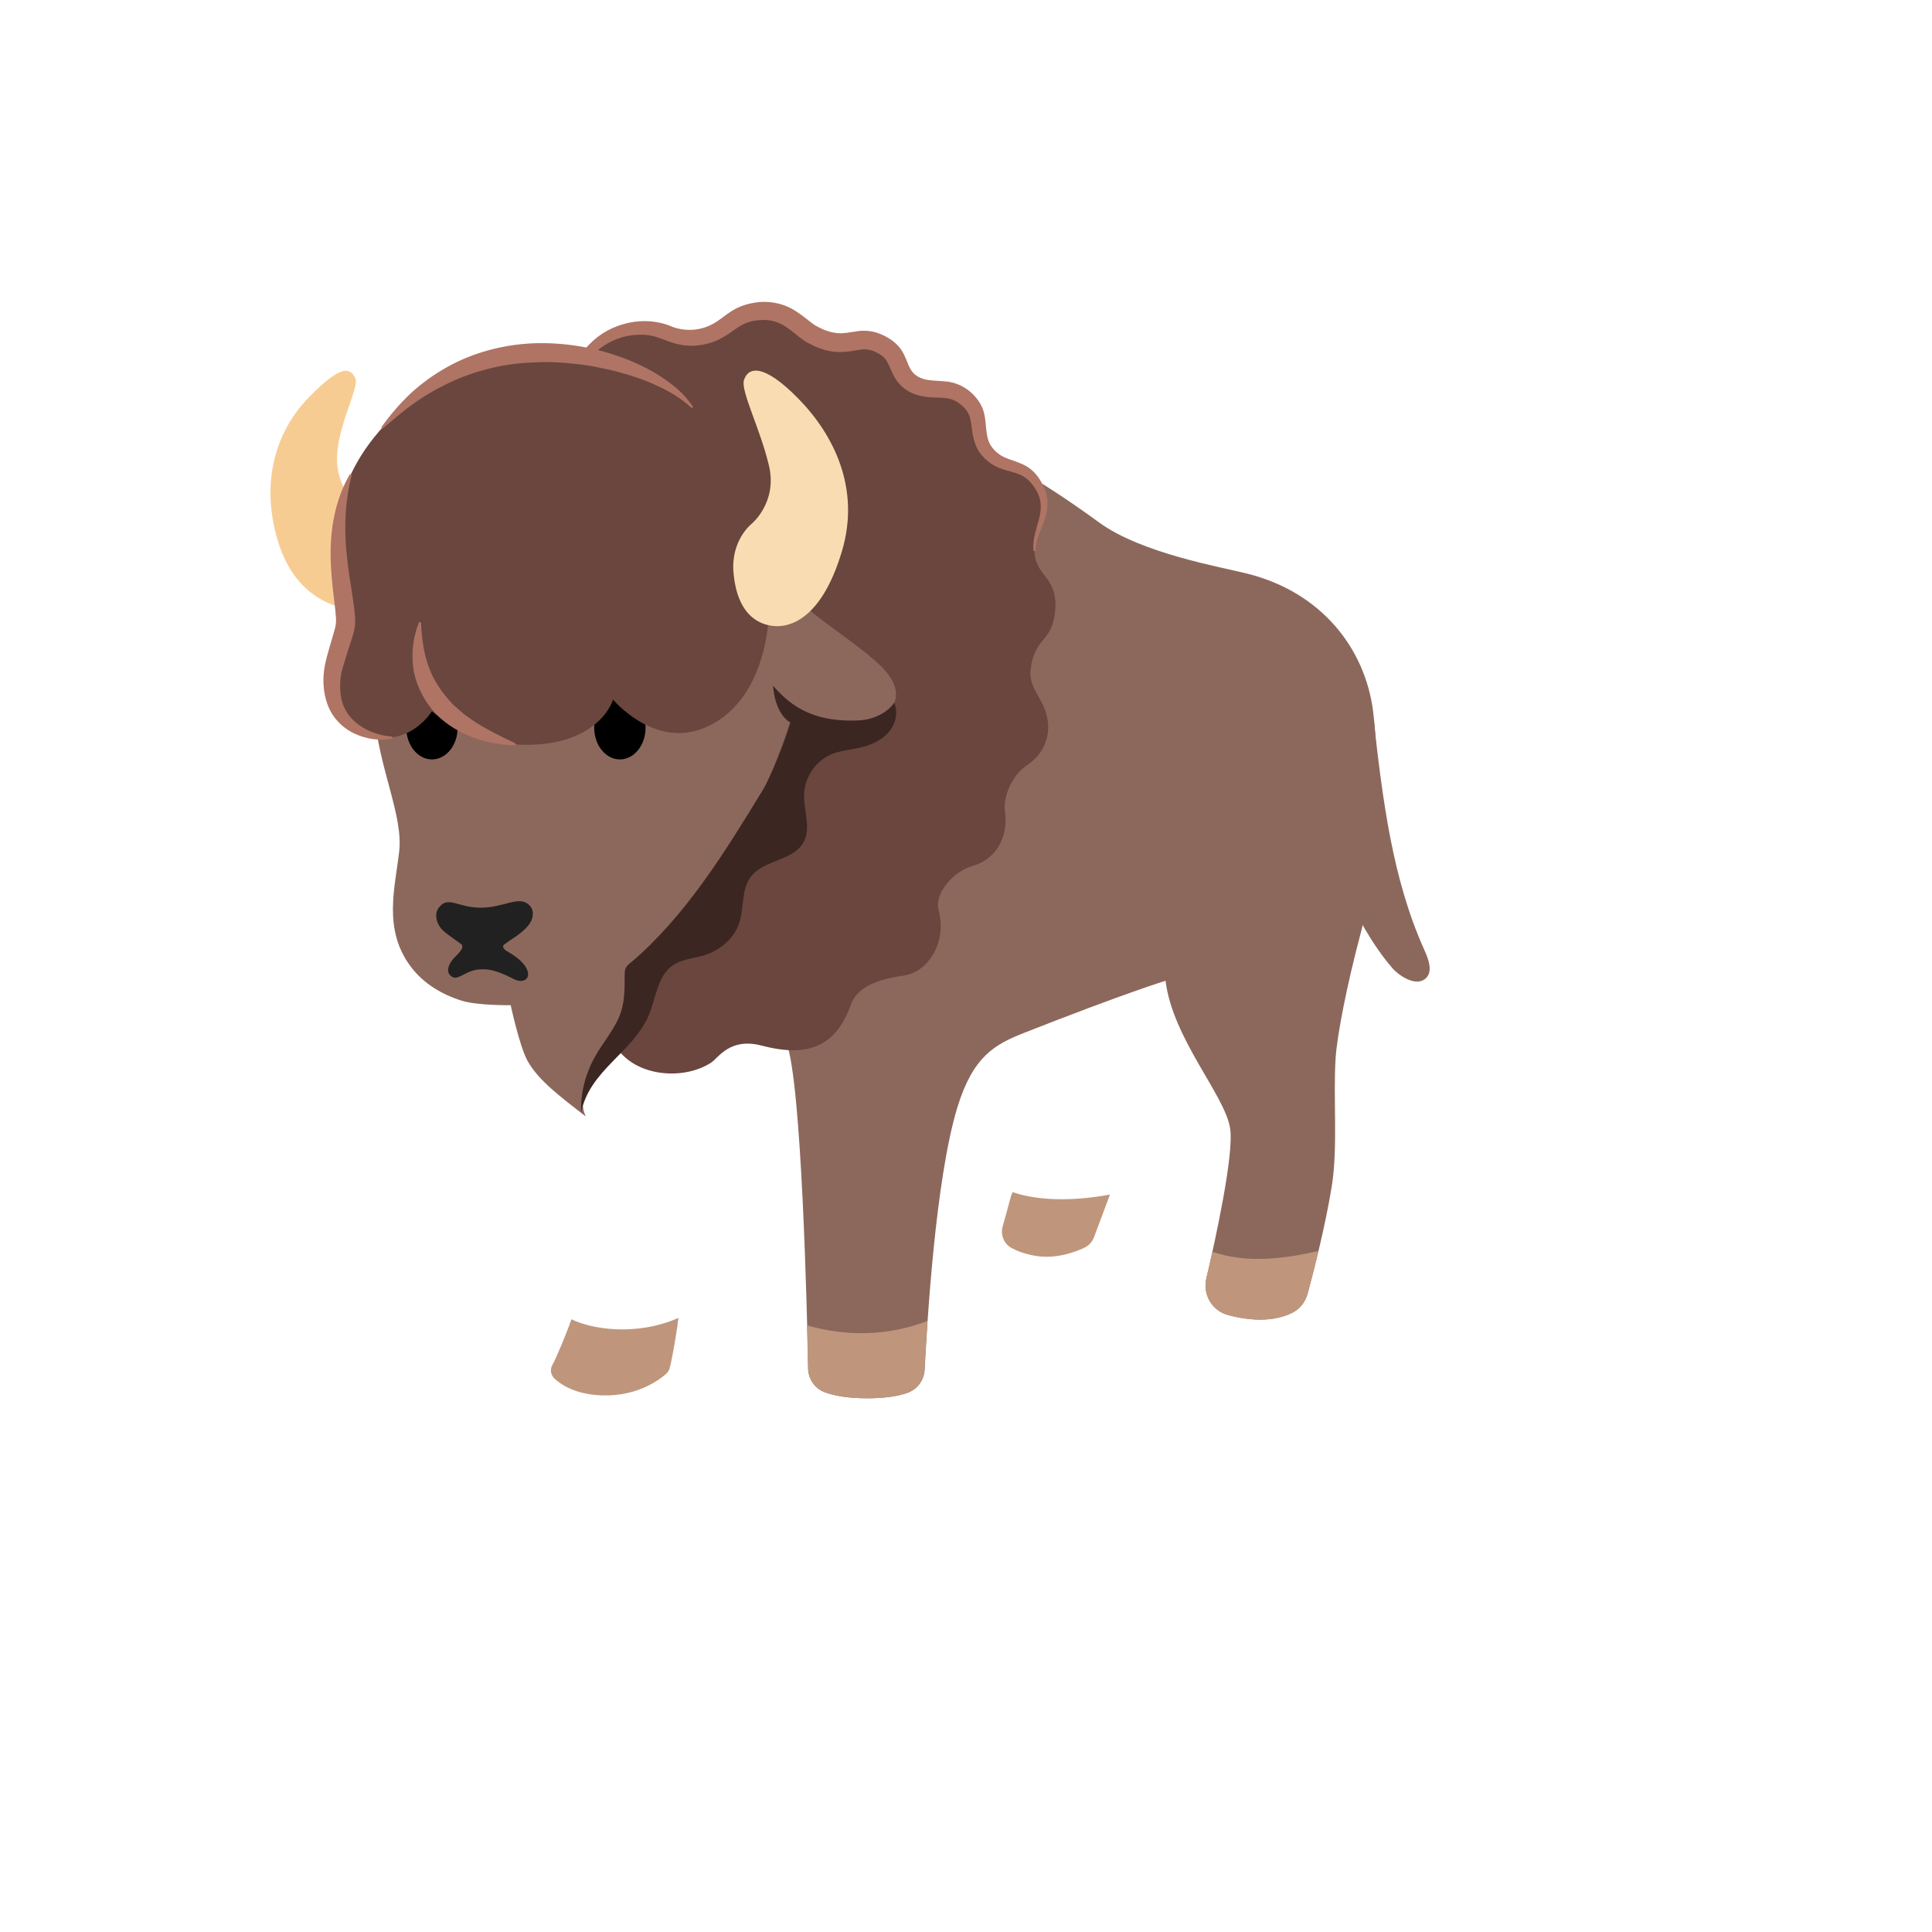 <svg xmlns="http://www.w3.org/2000/svg" version="1.1" xmlns:xlink="http://www.w3.org/1999/xlink" width="100%" height="100%" id="svgWorkerArea" viewBox="-25 -25 625 625" xmlns:idraw="https://idraw.muisca.co" style="background: white;"><defs id="defsdoc"><pattern id="patternBool" x="0" y="0" width="10" height="10" patternUnits="userSpaceOnUse" patternTransform="rotate(35)"><circle cx="5" cy="5" r="4" style="stroke: none;fill: #ff000070;"></circle></pattern></defs><g id="fileImp-538831785" class="cosito"><path id="pathImp-272718534" fill="#f7cc93" class="grouped" d="M93.917 172.394C97.543 172.084 97.821 171.124 97.821 156.281 97.821 144.569 96.551 141.161 96.551 141.161 96.551 141.161 86.14 139.054 84.219 126.319 82.576 115.381 91.5 100.477 89.951 97.347 88.34 94.094 85.644 92.545 75.016 103.42 64.45 114.203 59.121 130.533 64.822 149.775 71.732 173.107 91.005 172.642 93.917 172.394 93.917 172.394 93.917 172.394 93.917 172.394"></path><path id="pathImp-429617392" fill="url(#IconifyId17ecdb2904d178eab5804)" class="grouped" d="M317.663 259.246C324.48 256.891 332.474 257.759 338.144 262.19 345.705 268.139 347.812 278.612 348.4 288.217 348.679 293.051 346.913 308.854 346.014 312.2 343.69 320.752 343.195 330.048 341.367 338.724 339.136 349.29 331.327 368.562 328.973 375.162 328.415 376.743 327.237 377.982 325.719 378.695 322.497 380.182 316.516 382.32 310.226 381.298 306.663 380.709 304.091 379.717 302.263 378.726 299.784 377.362 298.638 374.481 299.381 371.785 301.178 365.34 304.866 351.954 306.787 343.712 309.235 333.115 310.04 322.301 308.739 315.392 306.477 303.338 298.638 294.26 300.652 281.184 301.953 272.818 306.849 264.854 314.254 260.764 315.308 260.176 316.454 259.649 317.663 259.246 317.663 259.246 317.663 259.246 317.663 259.246"></path><path id="pathImp-760828248" fill="url(#IconifyId17ecdb2904d178eab5805)" class="grouped" d="M273.911 113.46C273.911 113.46 292.844 116.465 330.553 144.011 344.31 154.051 369.997 158.419 378.549 160.589 402.563 166.631 416.599 184.788 419.202 205.114 421.805 225.441 420.07 258.719 415.298 276.443 410.557 294.166 407.551 310.155 407.087 317.096 406.219 330.079 407.892 346.284 405.785 359.019 403.647 372.126 399.743 387.123 398.008 393.506 397.295 396.139 395.56 398.401 393.112 399.641 390.138 401.159 385.366 402.491 378.332 401.593 375.791 401.283 373.684 400.818 371.949 400.291 366.961 398.804 364.079 393.661 365.256 388.61 368.107 376.34 374.273 348.36 372.941 339.994 371.205 329.18 354.349 311.023 352.057 292.276 352.057 292.276 339.167 296.181 306.229 309.163 296.872 312.851 289.838 316.662 284.756 333.084 277.506 356.633 274.841 404.536 274.128 418.077 273.942 421.486 271.773 424.429 268.582 425.576 265.824 426.567 261.703 427.342 255.568 427.342 248.937 427.342 244.537 426.412 241.687 425.328 238.526 424.119 236.512 421.052 236.45 417.674 236.078 399.455 234.343 325.214 229.416 312.324 223.808 297.637 198.059 307.273 193.535 319.668 191.366 325.617 191.645 328.529 192.234 334.076 193.071 341.915 197.842 372.993 196.138 388.982 194.682 402.522 192.637 414.39 191.645 417.736 191.459 418.387 191.087 418.976 190.561 419.409 188.144 421.548 180.181 427.466 167.57 426.226 160.598 425.545 156.539 422.911 154.432 420.928 153.223 419.812 152.913 418.015 153.719 416.59 156.446 411.632 162.798 398.649 161.094 388.393 158.925 375.41 128.435 290.108 128.435 290.107 128.435 290.108 180.552 173.943 180.552 173.943 180.552 173.943 273.911 113.46 273.911 113.46 273.911 113.46 273.911 113.46 273.911 113.46"></path><path id="pathImp-145717842" fill="#8c685c" class="grouped" d="M273.911 113.46C273.911 113.46 292.844 116.465 330.553 144.011 344.31 154.051 369.997 158.419 378.549 160.589 402.563 166.631 416.599 184.788 419.202 205.114 421.805 225.441 420.07 258.719 415.298 276.443 410.557 294.166 407.551 310.155 407.087 317.096 406.219 330.079 407.892 346.284 405.785 359.019 403.647 372.126 399.743 387.123 398.008 393.506 397.295 396.139 395.56 398.401 393.112 399.641 390.138 401.159 385.366 402.491 378.332 401.593 375.791 401.283 373.684 400.818 371.949 400.291 366.961 398.804 364.079 393.661 365.256 388.61 368.107 376.34 374.273 348.36 372.941 339.994 371.205 329.18 354.349 311.023 352.057 292.276 352.057 292.276 339.167 296.181 306.229 309.163 296.872 312.851 289.838 316.662 284.756 333.084 277.506 356.633 274.841 404.536 274.128 418.077 273.942 421.486 271.773 424.429 268.582 425.576 265.824 426.567 261.703 427.342 255.568 427.342 248.937 427.342 244.537 426.412 241.687 425.328 238.526 424.119 236.512 421.052 236.45 417.674 236.078 399.455 234.343 325.214 229.416 312.324 223.808 297.637 194.961 306.561 193.535 319.668 193.535 319.668 180.552 173.974 180.552 173.974 180.552 173.974 273.911 113.46 273.911 113.46 273.911 113.46 273.911 113.46 273.911 113.46"></path><path id="pathImp-128858420" fill="#6a463e" class="grouped" d="M308.398 191.574C309.762 180.729 315.525 182.991 316.361 172.301 317.229 161.487 309.885 161.549 309.668 153.276 309.514 146.8 316.082 140.975 312.395 132.826 308.15 123.468 301.984 125.606 297.336 121.795 290.675 116.341 296.252 109.68 289.559 102.987 282.928 96.356 276.7 100.291 271.402 97.068 266.661 94.187 269.202 88.021 260.557 83.931 251.788 79.779 249.061 86.595 238.96 81.049 235.056 78.911 230.222 72.094 220.028 73.272 209.803 74.449 209.183 80.677 200.507 81.978 191.862 83.28 189.91 77.486 178.228 79.809 163.696 82.722 156.539 98.866 152.263 111.415 142.905 138.899 129.829 248.246 130.077 254.474 130.542 267.023 143.742 283.291 151.147 293.175 157.499 301.634 168.902 307.862 175.843 315.67 182.783 323.479 196.789 324.191 205.124 318.707 207.355 317.22 211.135 310.589 221.267 313.223 236.109 317.127 245.126 313.78 250.053 300.58 250.765 298.69 252.284 292.586 267.312 290.603 275.027 289.581 281.503 280.068 278.621 269.378 277.227 264.142 283.238 256.984 289.559 255.156 298.049 252.708 301.24 244.776 300.094 237.308 299.474 233.249 302.077 225.968 307.221 222.559 313.759 218.221 315.804 210.723 312.612 203.534 310.691 199.289 307.809 196.222 308.398 191.574 308.398 191.574 308.398 191.574 308.398 191.574"></path><path id="pathImp-980957626" fill="#af7464" class="grouped" d="M309.328 153.276C308.77 148.194 311.621 143.516 311.683 139.302 311.745 137.195 311.249 135.273 310.164 133.538 309.08 131.648 307.716 130.13 306.198 129.2 304.649 128.24 302.883 127.806 300.342 127.093 299.103 126.721 297.677 126.226 296.283 125.42 294.889 124.522 293.711 123.623 292.627 122.29 290.303 119.719 289.683 116.001 289.404 113.677 289.094 111.198 288.784 109.525 288.01 108.316 287.328 107.108 285.965 105.868 284.601 105.001 283.238 104.195 281.999 103.823 280.046 103.699 278.156 103.513 275.461 103.792 271.959 102.863 270.224 102.336 268.489 101.561 266.816 100.074 265.173 98.587 264.151 96.728 263.562 95.426 262.354 92.7 261.951 91.646 261.053 90.747 260.247 89.88 258.667 88.95 257.148 88.424 255.63 87.99 254.762 87.866 252.717 88.207 250.796 88.516 247.326 89.26 243.948 88.671 242.275 88.424 240.726 87.897 239.301 87.339 238.557 87.06 237.906 86.719 237.256 86.378 237.256 86.379 236.264 85.883 236.264 85.883 236.264 85.883 235.118 85.17 235.118 85.17 232.515 83.342 231.09 81.917 229.447 80.863 226.318 78.725 223.374 78.198 219.656 78.663 217.797 78.911 216.31 79.376 214.76 80.274 213.18 81.111 211.383 82.722 208.687 84.24 206.022 85.79 202.8 86.626 199.856 86.812 196.82 87.06 193.442 86.285 191.056 85.356 188.609 84.426 186.966 83.776 185.076 83.466 183.217 83.187 181.203 83.249 179.096 83.497 175.13 84.055 171.288 85.759 168.003 88.64 164.595 91.398 161.744 95.054 159.265 98.99 158.026 100.973 156.88 103.049 155.795 105.156 154.649 107.232 153.595 109.401 152.573 111.57 152.573 111.57 151.984 111.384 151.984 111.384 153.533 106.86 155.237 102.367 157.437 98.091 159.606 93.815 162.24 89.725 165.71 86.347 172.403 79.376 183.62 76.773 192.544 80.739 196.944 82.35 201.963 81.948 205.96 79.593 207.975 78.446 209.741 76.804 211.848 75.534 213.924 74.232 216.31 73.396 218.695 72.993 223.498 72.063 228.735 73.086 232.763 75.874 234.839 77.176 236.636 78.849 238.526 80.15 240.478 81.297 242.678 82.288 244.909 82.629 247.171 83.063 249.433 82.598 251.85 82.226 254.236 81.793 256.869 81.948 259.193 82.815 261.486 83.683 263.686 84.922 265.421 86.75 267.188 88.578 268.055 91.026 268.923 93.164 269.387 94.218 269.945 95.209 270.751 95.953 271.557 96.697 272.579 97.223 273.632 97.564 275.801 98.215 278.218 98.122 280.635 98.37 285.593 98.68 290.179 101.778 292.441 106.209 294.796 110.733 293.029 116.124 296.004 119.812 296.686 120.741 297.584 121.485 298.483 122.136 299.443 122.755 300.528 123.22 301.643 123.623 303.874 124.397 306.26 125.11 308.243 126.629 310.195 128.147 311.621 130.254 312.612 132.423 313.697 134.623 314.099 137.163 313.759 139.58 313.17 144.476 309.978 148.566 309.978 153.276 309.978 153.276 309.328 153.276 309.328 153.276 309.328 153.276 309.328 153.276 309.328 153.276"></path><path id="pathImp-378411022" fill="#8c685c" class="grouped" d="M98.379 173.138C98.379 173.138 94.32 183.982 96.086 205.703 97.543 223.582 105.444 238.703 104.142 250.384 102.841 262.066 98.782 275.606 107.892 287.722 111.982 293.175 117.931 296.707 124.345 298.721 129.458 300.333 140.209 300.178 140.209 300.178 140.209 300.178 143.06 313.44 145.632 318.149 149.195 324.594 156.477 329.924 164.502 336.183 161.62 330.327 165.122 319.729 169.119 314.555 182.411 297.358 174.758 289.333 178.693 286.606 215.566 260.919 230.687 208.182 230.687 208.182 230.687 208.182 250.796 209.917 256.838 208.182 262.881 206.447 268.954 200.405 261.176 191.76 253.399 183.115 231.554 171 229.385 164.09 227.216 157.18 136.429 151.107 136.429 151.107 136.429 151.107 98.379 173.138 98.379 173.138 98.379 173.138 98.379 173.138 98.379 173.138"></path><path id="pathImp-887703117" fill="#8c685c" class="grouped" d="M419.388 208.089C422.3 233.404 425.337 259.184 435.81 282.392 437.142 285.367 438.63 289.333 436.213 291.502 432.774 294.6 426.948 289.952 425.585 288.372 412.044 272.756 404.794 249.269 402.563 244.807"></path><path id="ellipseImp-193298065" fill="#000" class="grouped" d="M106.435 210.444C106.435 204.795 110.151 200.219 114.739 200.219 119.327 200.219 123.043 204.795 123.043 210.444 123.043 216.093 119.327 220.669 114.739 220.669 110.151 220.669 106.435 216.093 106.435 210.444 106.435 210.444 106.435 210.444 106.435 210.444"></path><path id="ellipseImp-807993902" fill="#000" class="grouped" d="M167.229 210.444C167.229 204.795 170.945 200.219 175.533 200.219 180.121 200.219 183.837 204.795 183.837 210.444 183.837 216.093 180.121 220.669 175.533 220.669 170.945 220.669 167.229 216.093 167.229 210.444 167.229 210.444 167.229 210.444 167.229 210.444"></path><path id="pathImp-964660057" fill="url(#IconifyId17ecdb2904d178eab5806)" class="grouped" d="M118.52 258.099C114.739 261.477 110.587 270.618 110.928 280.502 111.176 288.279 113.562 293.33 120.348 297.327 130.356 301.572 140.86 302.378 154.897 297.017 171.288 286.265 155.981 263.987 151.767 259.339 145.353 252.367 125.058 252.212 118.52 258.099 118.52 258.099 118.52 258.099 118.52 258.099"></path><path id="pathImp-951635352" fill="#212121" class="grouped" d="M146.221 267.798C142.905 264.545 138.071 268.635 130.573 268.635 122.951 268.635 119.976 264.637 116.939 268.635 115.452 270.587 116.165 273.251 117.404 274.987 118.644 276.722 121.184 278.147 124.159 280.409 125.491 281.432 123.26 283.538 122.207 284.561 120.998 285.677 118.644 288.992 120.906 290.758 122.331 291.874 123.229 291.099 126.266 289.643 128.342 288.651 130.139 288.465 132.556 288.62 135.035 288.806 138.598 290.386 140.457 291.347 141.263 291.75 142.069 292.183 142.936 292.307 143.835 292.431 144.826 292.214 145.384 291.533 146.345 290.355 145.632 288.558 144.733 287.319 143.401 285.46 141.108 283.91 138.908 282.64 137.917 282.051 137.266 281.153 138.195 280.471 140.829 278.55 143.649 277.094 145.88 274.429 147.553 272.415 148.049 269.595 146.221 267.798 146.221 267.798 146.221 267.798 146.221 267.798"></path><path id="pathImp-301268849" fill="#bf967c" class="grouped" d="M334.085 361.436C319.057 364.224 308.336 362.706 302.573 360.63 302.48 361.002 302.294 361.374 302.108 361.746 301.055 365.681 300.063 369.275 299.35 371.785 298.607 374.481 299.753 377.362 302.232 378.726 304.06 379.717 306.632 380.74 310.195 381.298 316.485 382.32 322.466 380.182 325.688 378.695 327.206 377.982 328.384 376.743 328.941 375.162 329.964 372.343 331.947 367.199 334.085 361.436 334.085 361.436 334.085 361.436 334.085 361.436"></path><path id="pathImp-275334593" fill="#bf967c" class="grouped" d="M367.208 379.934C366.496 383.25 365.783 386.255 365.225 388.641 364.048 393.692 366.961 398.835 371.918 400.322 373.653 400.849 375.76 401.283 378.301 401.624 385.304 402.522 390.076 401.159 393.081 399.672 395.529 398.432 397.264 396.171 397.977 393.537 398.752 390.717 399.929 386.255 401.199 381.019 401.261 380.585 401.416 380.12 401.509 379.686 383.228 383.993 373.622 382.072 367.208 379.934 367.208 379.934 367.208 379.934 367.208 379.934"></path><path id="pathImp-470903450" fill="#bf967c" class="grouped" d="M275.027 402.306C258.822 408.627 244.011 406.086 236.078 403.731 236.078 403.731 236.078 403.824 236.078 403.824 236.233 409.68 236.326 414.514 236.388 417.674 236.45 421.052 238.495 424.119 241.625 425.328 244.506 426.412 248.875 427.342 255.506 427.342 261.641 427.342 265.762 426.567 268.52 425.576 271.712 424.424 273.899 421.467 274.066 418.077 274.252 414.7 274.562 409.122 275.027 402.306 275.027 402.306 275.027 402.306 275.027 402.306"></path><path id="pathImp-979258628" fill="#bf967c" class="grouped" d="M159.854 401.779C158.15 406.675 154.989 414.235 153.657 416.621 152.851 418.046 153.192 419.843 154.37 420.959 156.477 422.942 160.536 425.576 167.507 426.257 180.119 427.497 188.051 421.579 190.499 419.44 191.025 418.976 191.366 418.418 191.583 417.767 192.172 415.722 193.163 410.486 194.186 403.638 194.279 402.863 194.341 402.089 194.465 401.345 180.676 407.387 166.33 404.97 159.854 401.779 159.854 401.779 159.854 401.779 159.854 401.779"></path><path id="pathImp-692139291" fill="#6a463e" class="grouped" d="M190.034 97.595C190.034 97.595 142.75 79.717 113.066 100.756 83.382 121.795 83.661 144.29 82.793 154.36 81.926 164.462 85.675 178.87 82.793 186.059 79.912 193.278 80.067 206.447 91.438 211.714 106.435 218.624 114.739 205.083 114.739 205.083 114.739 205.083 128.063 217.23 148.823 215.835 169.583 214.441 173.333 201.334 173.333 201.334 173.333 201.334 186.099 216.641 201.87 210.847 223.777 202.791 223.777 172.797 223.777 172.797 223.777 172.797 190.933 100.725 190.933 100.725 190.933 100.725 190.034 97.595 190.034 97.595 190.034 97.595 190.034 97.595 190.034 97.595"></path><path id="pathImp-341153635" fill="#af7464" class="grouped" d="M198.772 107.015C195.239 103.699 191.242 101.406 187.028 99.547 182.876 97.595 178.507 96.263 174.138 95.085 169.738 94.063 165.339 93.071 160.846 92.7 156.415 92.173 151.953 91.987 147.522 92.266 138.691 92.545 130.015 94.559 121.835 98.122 117.776 99.95 113.779 102.119 109.968 104.753 106.125 107.356 102.562 110.423 98.813 113.646 98.813 113.646 98.317 113.274 98.317 113.274 101.137 109.339 104.266 105.651 107.768 102.336 111.331 99.052 115.266 96.201 119.48 93.846 127.908 89.074 137.545 86.533 147.212 86.069 156.911 85.666 166.609 87.215 175.719 90.469 180.274 92.111 184.673 94.156 188.732 96.79 192.761 99.423 196.603 102.584 199.237 106.705 199.237 106.705 198.772 107.015 198.772 107.015 198.772 107.015 198.772 107.015 198.772 107.015"></path><path id="pathImp-773976817" fill="#fadcb2" class="grouped" d="M225.667 177.537C222.538 177.321 213.614 175.864 212.281 160.155 211.414 149.868 217.983 144.6 217.983 144.6 217.983 144.6 226.628 137.69 223.746 125.575 220.864 113.46 214.512 101.406 215.69 97.905 217.053 93.722 221.949 92.421 233.259 103.947 244.506 115.412 253.461 132.764 247.388 153.245 240.478 176.484 229.54 177.816 225.667 177.537 225.667 177.537 225.667 177.537 225.667 177.537"></path><path id="pathImp-579675676" fill="#af7464" class="grouped" d="M88.805 128.612C86.636 137.04 86.357 144.91 87.007 152.842 87.41 156.808 87.844 160.743 88.588 164.772 88.588 164.772 89.486 171.062 89.486 171.061 89.641 172.146 89.765 173.292 89.858 174.594 89.889 175.245 89.951 175.926 89.889 176.763 89.889 177.476 89.61 178.839 89.486 179.304 88.836 181.782 88.123 183.673 87.503 185.687 86.883 187.639 86.326 189.529 85.799 191.264 84.87 194.424 84.838 198.143 85.458 201.21 86.171 204.309 87.937 207.19 90.881 209.328 93.793 211.529 97.666 212.985 101.88 213.295 101.88 213.295 102.004 213.914 102.004 213.914 97.759 214.782 93.329 214.069 89.455 212.21 85.582 210.351 82.391 206.943 80.934 202.853 79.447 198.762 79.292 194.332 80.129 190.118 80.965 185.935 82.453 181.906 83.475 177.878 83.909 175.988 83.63 173.881 83.413 171.805 83.413 171.805 82.669 165.515 82.669 165.515 82.205 161.301 81.895 157.056 81.957 152.811 82.112 144.352 83.909 135.738 88.216 128.364 88.216 128.364 88.805 128.612 88.805 128.612 88.805 128.612 88.805 128.612 88.805 128.612"></path><path id="pathImp-559545977" fill="#af7464" class="grouped" d="M111.207 176.422C111.424 181.72 112.168 186.275 113.5 190.242 114.244 192.194 114.956 194.053 116.072 195.726 117.063 197.43 118.21 199.165 119.542 200.622 120.131 201.427 120.874 202.109 121.525 202.884 121.525 202.884 123.787 204.898 123.787 204.898 125.305 206.323 127.103 207.438 128.931 208.709 132.68 211.064 136.925 213.202 141.728 215.464 141.728 215.464 141.728 216.083 141.728 216.083 136.708 216.052 131.719 215.061 127.072 213.202 122.455 211.312 118.055 208.492 114.801 204.588 111.641 200.653 109.317 195.943 108.666 190.923 108.016 185.904 108.697 180.791 110.618 176.112 110.618 176.112 111.207 176.422 111.207 176.422 111.207 176.422 111.207 176.422 111.207 176.422"></path><path id="pathImp-655492274" fill="#3b2622" class="grouped" d="M225.047 196.81C225.915 206.726 230.749 208.74 230.749 208.74 229.044 214.472 224.707 225.782 221.608 230.832 209.338 250.911 196.758 271.392 178.817 286.637 178.26 287.102 177.671 287.629 177.361 288.279 177.113 288.868 177.082 289.519 177.082 290.169 177.051 294.26 177.175 298.381 175.905 302.316 174.138 307.738 170.11 312.045 167.353 317.034 164.316 322.487 162.767 328.746 162.984 335.005 165.617 321.155 179.933 315.454 184.983 303.152 187.245 297.637 187.71 290.758 192.606 287.319 195.147 285.553 198.369 285.119 201.375 284.437 206.921 283.167 212.343 279.139 214.141 273.561 215.752 268.573 214.76 262.623 217.983 258.502 222.197 253.08 231.616 253.483 234.932 247.502 237.504 242.886 234.901 237.184 235.118 231.886 235.304 226.649 238.557 221.661 243.236 219.337 246.892 217.54 251.199 217.602 255.103 216.362 264.864 213.264 265.917 206.137 264.275 202.357 261.765 205.889 257.241 207.779 253.027 208.027 236.605 208.895 229.695 202.016 225.047 196.81 225.047 196.81 225.047 196.81 225.047 196.81"></path></g></svg>